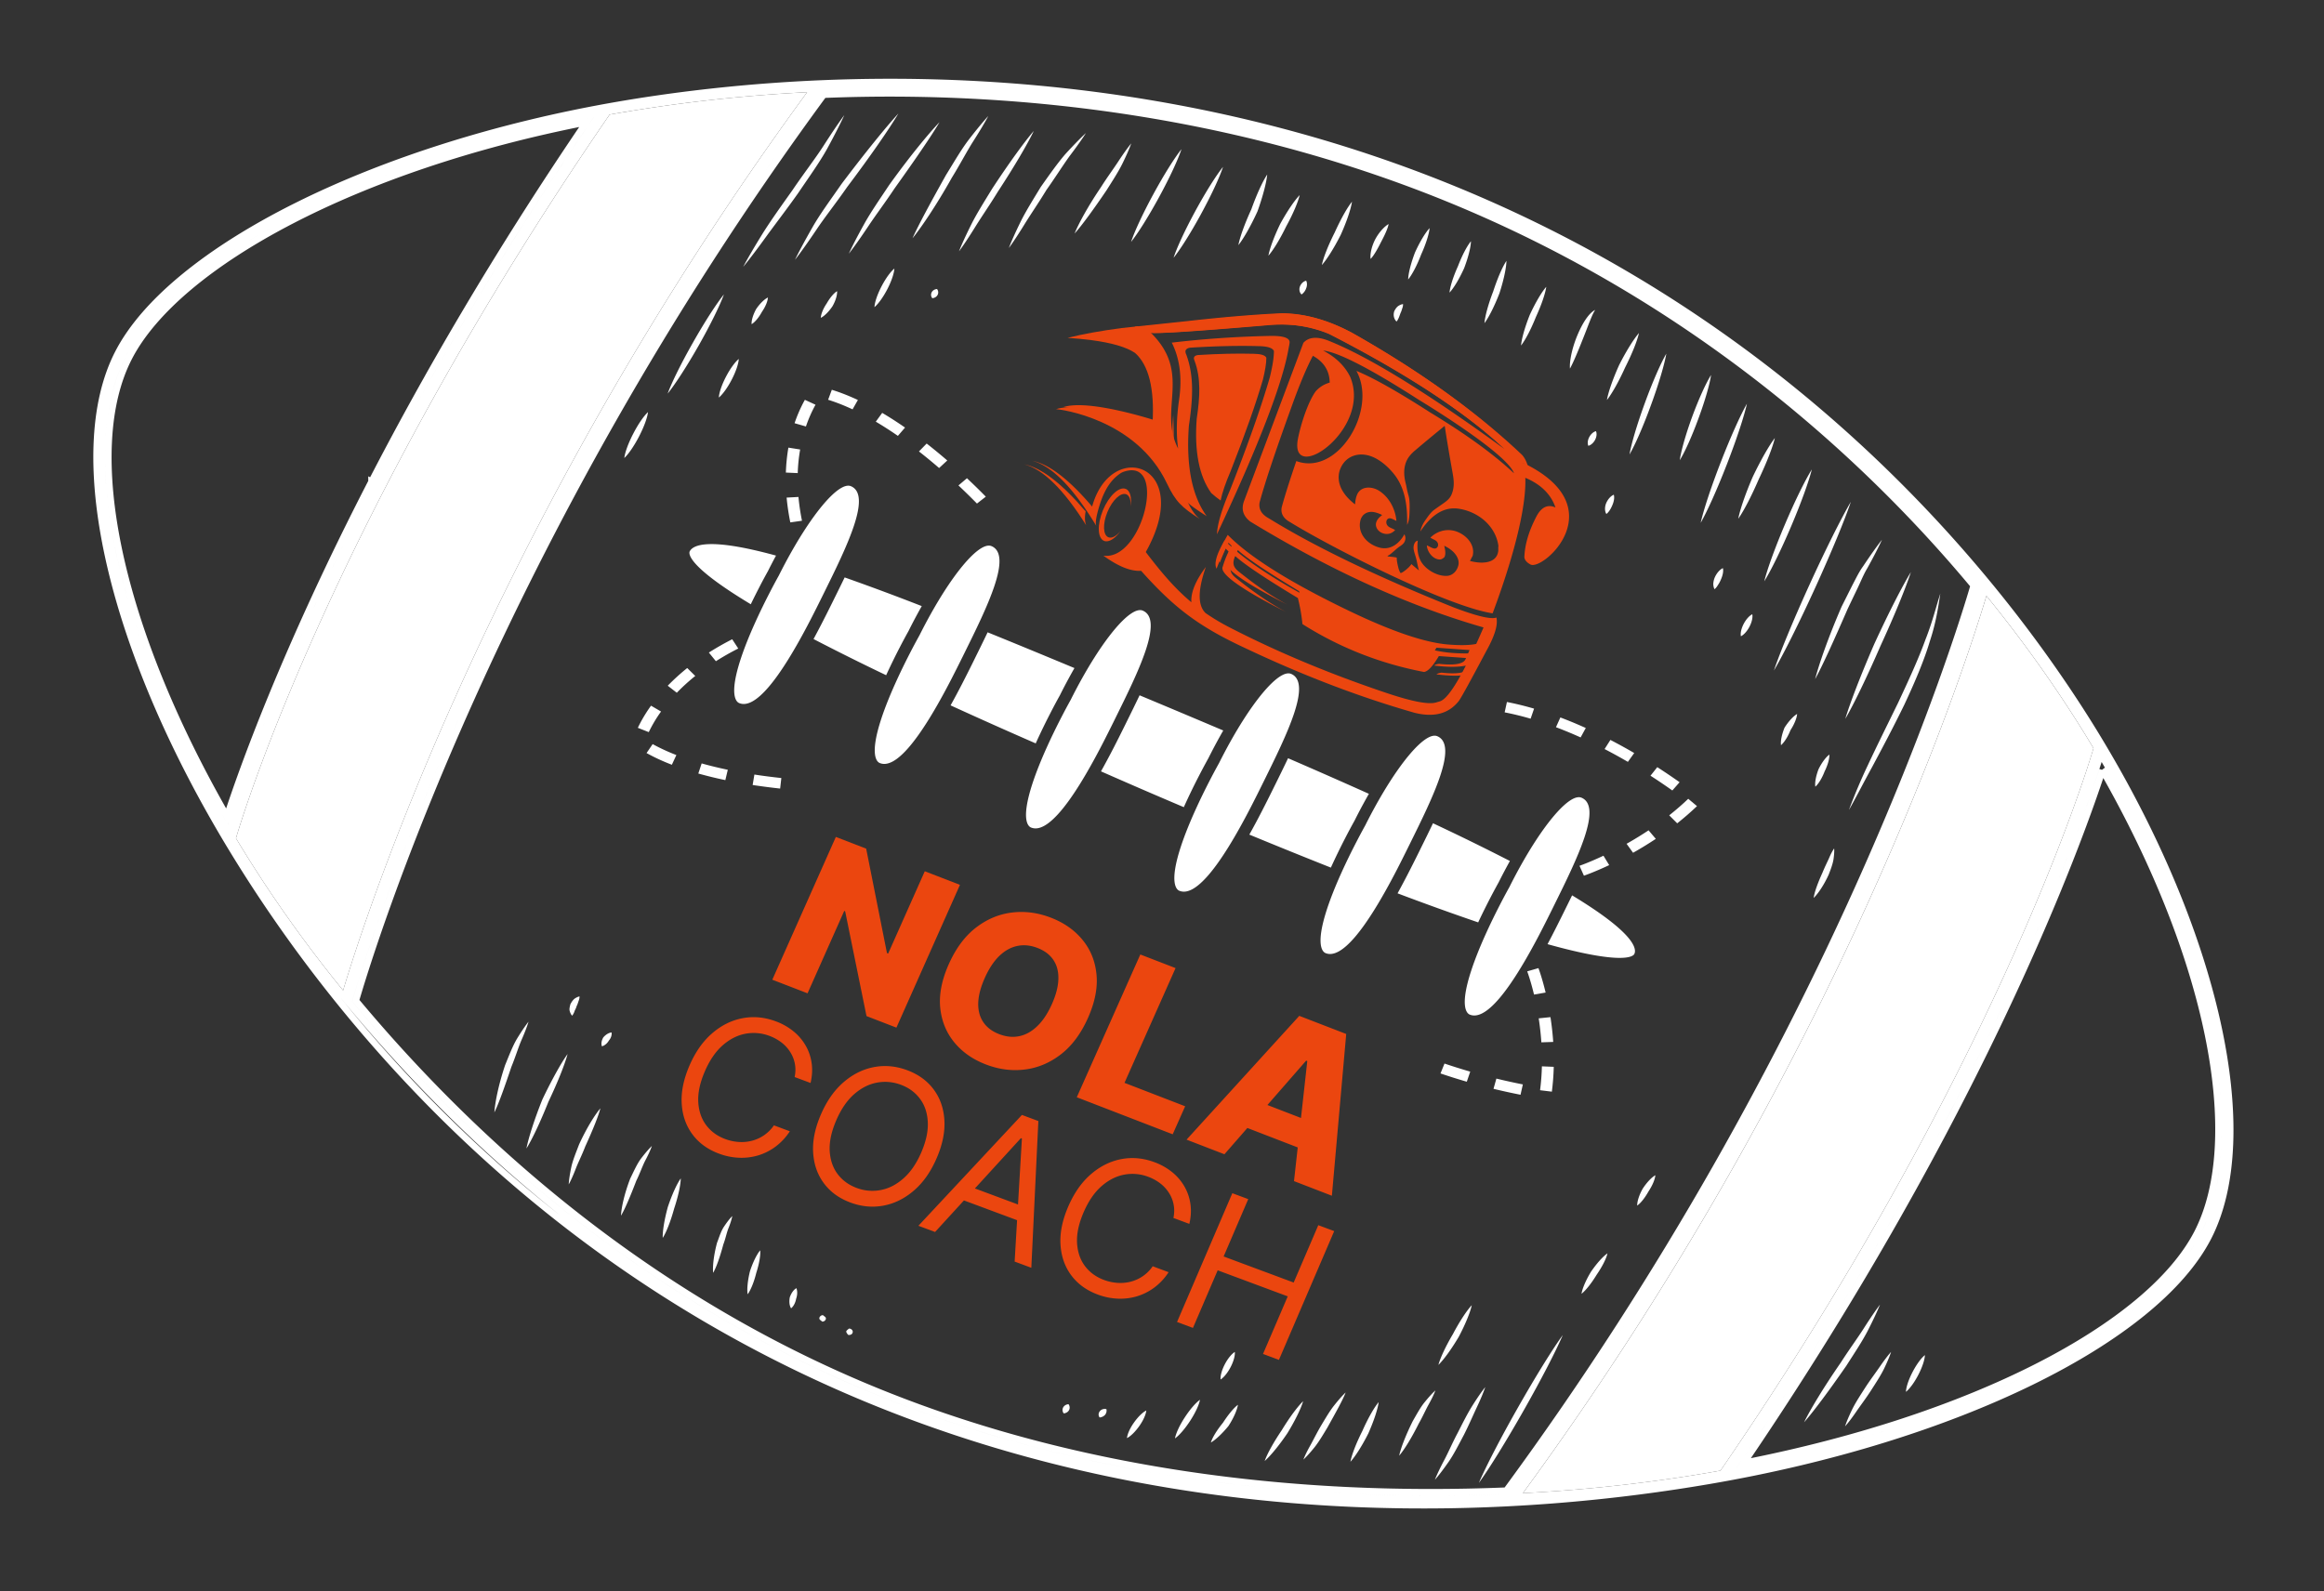 <svg width="346" height="237" fill="none" xmlns="http://www.w3.org/2000/svg"><rect width="100%" height="100%" fill="#333333" stroke="none"/><path d="M102.689 82.106c.495-.959 2.857-2.104 12.844.636a82.42 82.42 0 00-.735 1.395c-.269.52-.426.84-.423.843a79.543 79.543 0 00-1.392 2.6l-.001.001c-.371.72-.782 1.536-1.203 2.408-9.518-5.724-9.252-7.567-9.09-7.883zm7.348 22.595c-.392-.167-1.528-1.125.211-6.476 1.12-3.448 2.978-7.318 4.34-9.96a87.37 87.37 0 011.387-2.594c.001-.005.155-.316.428-.847 4.117-7.981 8.446-13.2 10.291-12.414 3.168 1.351-.672 9.117-4.058 15.97l-.286.579a198.852 198.852 0 01-1.632 3.242c-4.784 9.277-8.38 13.482-10.681 12.5zm11.083-9.53c.409-.755.811-1.516 1.206-2.284.568-1.1 1.118-2.2 1.644-3.263l.286-.58c.508-1.027 1.014-2.048 1.498-3.051a372.83 372.83 0 0111.477 4.27 88.492 88.492 0 00-1.509 2.801c-.268.52-.424.84-.422.843a82.956 82.956 0 00-1.392 2.599h-.002a101.502 101.502 0 00-1.975 4.049 369.223 369.223 0 01-10.811-5.384zm9.843 18.456c-.391-.167-1.528-1.126.209-6.477 1.122-3.448 2.979-7.317 4.341-9.959l.001-.002c.799-1.547 1.365-2.547 1.387-2.592.002-.005.157-.318.429-.847 4.117-7.981 8.445-13.201 10.29-12.415 3.169 1.352-.671 9.118-4.058 15.97l-.286.58a206.58 206.58 0 01-1.631 3.24c-4.787 9.279-8.381 13.484-10.682 12.502zm112.351 28.458c-.164.32-1.582 1.689-12.914-1.475.234-.441.466-.886.697-1.333.567-1.1 1.116-2.2 1.643-3.264l.285-.578c.348-.702.692-1.4 1.031-2.094 9.428 5.701 9.637 8.011 9.258 8.744zm-7.852-23.283c3.168 1.352-.672 9.118-4.059 15.971l-.285.578a205.933 205.933 0 01-1.632 3.242c-4.787 9.278-8.378 13.483-10.682 12.5-.39-.167-1.528-1.123.211-6.475 1.119-3.449 2.978-7.319 4.341-9.96v-.001c.798-1.548 1.364-2.547 1.388-2.593.002-.004.153-.317.427-.848 4.117-7.981 8.447-13.199 10.291-12.414zm-10.666 9.42c-.424.772-.838 1.545-1.232 2.307-.268.52-.425.838-.425.841-.035.065-.6 1.069-1.391 2.6l-.001.001c-.509.988-1.088 2.15-1.673 3.396a401.406 401.406 0 01-12.003-4.326c.527-.958 1.047-1.939 1.553-2.921.569-1.102 1.118-2.2 1.645-3.264l.283-.579a264.43 264.43 0 001.794-3.673 350.72 350.72 0 0111.45 5.618zm-10.807-18.579c3.167 1.351-.672 9.118-4.059 15.971l-.285.576a214.595 214.595 0 01-1.63 3.243c-4.787 9.278-8.381 13.483-10.684 12.501-.389-.167-1.527-1.126.211-6.477 1.12-3.447 2.979-7.317 4.341-9.959h.001c.799-1.548 1.362-2.55 1.385-2.595.002-.004.156-.317.429-.846 4.117-7.981 8.445-13.202 10.291-12.414zm-10.187 8.576a86.864 86.864 0 00-1.709 3.152c-.268.521-.424.839-.424.842a82.587 82.587 0 00-1.392 2.599l-.001.002a101.945 101.945 0 00-2.133 4.395 934.775 934.775 0 01-12.141-4.916c.633-1.129 1.252-2.29 1.854-3.457a228.052 228.052 0 001.644-3.265l.284-.577a244.304 244.304 0 001.984-4.075 934.494 934.494 0 0112.034 5.3zm-11.577-17.859c3.167 1.352-.674 9.117-4.058 15.971l-.287.577a189.813 189.813 0 01-1.631 3.242c-4.785 9.278-8.381 13.483-10.683 12.501-.39-.166-1.528-1.125.21-6.476 1.121-3.448 2.979-7.319 4.341-9.959v-.002c.799-1.548 1.365-2.547 1.388-2.593.002-.004.155-.317.429-.848 4.116-7.98 8.445-13.2 10.291-12.413zm-20.731 3.953a2539.15 2539.15 0 0110.625 4.475 84.671 84.671 0 00-1.792 3.301c-.268.519-.425.838-.426.84-.035.063-.6 1.069-1.39 2.6l-.001.002a95.98 95.98 0 00-2.262 4.677 938.553 938.553 0 01-12.332-5.332c.632-1.13 1.253-2.292 1.856-3.459.567-1.1 1.117-2.201 1.643-3.264l.286-.579a301.591 301.591 0 001.962-4.026l1.831.765zM170.14 90.94c3.168 1.351-.672 9.117-4.059 15.97l-.284.578a215.195 215.195 0 01-1.633 3.242c-4.786 9.278-8.38 13.482-10.682 12.501-.391-.167-1.527-1.124.21-6.476 1.122-3.447 2.978-7.319 4.34-9.96l.001-.002c.799-1.547 1.364-2.547 1.387-2.593.002-.003.154-.317.428-.847 4.117-7.981 8.446-13.2 10.292-12.414zm-10.175 8.552a87.352 87.352 0 00-1.723 3.175c-.268.52-.423.84-.423.842a84.827 84.827 0 00-1.392 2.6l-.001.002c-.67 1.3-1.46 2.896-2.227 4.599a774.672 774.672 0 01-12.676-5.662c.59-1.059 1.167-2.145 1.731-3.236a216.197 216.197 0 001.644-3.264l.284-.579a279.964 279.964 0 001.856-3.802c4.198 1.703 8.526 3.492 12.927 5.325zm151.721 11.936c-1.341 4.523-15.045 48.616-55.541 107.588-9.31 1.669-19.179 2.827-29.417 3.356 46.825-63.992 65.809-122.924 69.017-133.633 6.086 7.486 11.407 15.121 15.941 22.689zM35.133 124.835c1.165-3.962 14.782-48.313 55.626-107.77a236.48 236.48 0 0129.408-3.332C103.117 37.025 89.754 59.643 79.5 79.52c-17.994 34.881-26.417 61.284-28.415 67.978-6.09-7.478-11.413-15.102-15.952-22.662z" fill="#fff"/><path d="M34.714 125.086l-.11-.183.06-.205c1.176-4.001 14.813-48.401 55.692-107.91l.115-.168.201-.036a237.006 237.006 0 0129.468-3.338l1.025-.052-.606.827C103.527 37.29 90.176 59.887 79.932 79.743c-17.977 34.847-26.389 61.222-28.381 67.894l-.264.883-.582-.715c-6.103-7.496-11.44-15.139-15.991-22.719zM18.336 52.799h0c3.736-7.24 12.458-14.512 24.579-20.797 12.139-6.295 27.752-11.635 45.365-14.976l1.159-.22-.665.974C74.952 38.022 64.277 56.495 56.182 72.183c-13.634 26.43-19.964 44.951-21.8 50.751l-.332 1.051-.554-.952c-8.404-14.429-14.044-28.37-16.663-40.5-2.615-12.116-2.232-22.493 1.503-29.735zm36.979 18.937l.434.224-.434-.224c7.981-15.47 18.463-33.635 31.986-53.528-17.059 3.338-32.162 8.554-43.937 14.66-12.06 6.254-20.564 13.408-24.16 20.378-3.585 6.949-4.012 17.059-1.417 29.08 2.535 11.743 7.941 25.243 16.002 39.265 2.215-6.811 8.596-24.79 21.526-49.855zm239.453 15.037l.164.199-.071.248c-1.747 6.083-20.348 68.118-69.947 135.547l-.139.189-.234.01c-30.829 1.309-65.201-2.395-97.02-15.966-31.776-13.553-56.862-35.179-75.462-57.541l-.165-.198.071-.248c1.603-5.607 20.156-67.922 70.013-135.678l.139-.189.234-.01c30.793-1.284 64.716 3.173 96.474 16.718 31.825 13.573 57.327 34.505 75.943 56.92zm17.336 24.403l.11.183-.061.206c-1.351 4.561-15.075 48.704-55.606 107.725l-.115.168-.201.036c-9.33 1.672-19.22 2.834-29.478 3.364l-1.025.053.606-.828c46.78-63.932 65.745-122.807 68.943-133.486l.265-.883.581.715c6.102 7.506 11.436 15.158 15.981 22.747zm-53.482 107.877l-1.16.222.666-.976c36.938-54.113 51.315-95.549 54.301-104.969l.333-1.051.554.953c8.374 14.404 13.893 28.5 16.401 40.786 2.504 12.271 2.018 22.806-1.71 30.033-3.73 7.231-12.337 14.306-24.331 20.4-12.012 6.103-27.488 11.255-45.054 14.602zm53.299-109.778l.417-.254-.417.254c-12.482-20.407-41.134-57.933-92.745-79.945l.191-.45-.191.45C167.56 7.314 117.495 11.269 92.236 15.59c-18.258 3.124-34.952 8.527-48.074 15.081C31.02 37.236 21.536 44.92 17.594 52.56c-3.936 7.63-4.18 18.782-1.144 31.782 3.033 12.983 9.323 27.732 18.352 42.494 12.489 20.416 40.76 58.678 92.368 80.689 51.611 22.012 102.056 17.321 127.317 12.996 18.263-3.124 34.864-8.343 47.89-14.713 13.046-6.379 22.432-13.877 26.373-21.516 3.937-7.631 4.276-18.969 1.334-32.155-2.939-13.168-9.134-28.102-18.163-42.861zm-184.017 96.827c31.568 13.465 65.693 17.175 96.362 15.899 48.793-66.4 67.468-127.51 69.586-134.803-18.515-22.234-43.839-42.982-75.409-56.446-31.522-13.444-65.204-17.898-95.818-16.65-49.006 66.667-67.647 128.006-69.65 134.932 18.508 22.201 43.42 43.629 74.929 57.068zm185.118-91.428c-3.63 11.141-18.131 51.262-53.421 103.196 17.013-3.337 31.982-8.37 43.633-14.289 11.932-6.062 20.317-13.02 23.906-19.978 3.579-6.939 4.106-17.211 1.621-29.389-2.428-11.894-7.716-25.541-15.739-39.54z" stroke="#fff" stroke-width=".976"/><path d="M229.559 158.806l1.766.072a35.632 35.632 0 01-.283 3.698l-1.755-.215a34.49 34.49 0 00.272-3.555zm-.474-7.148l1.75-.18c.19 1.232.327 2.476.409 3.693l-1.764.059a43.47 43.47 0 00-.395-3.572zm-6.301 8.972c1.334.323 2.66.615 3.94.868l-.347 1.539a95.895 95.895 0 01-4.022-.884l.429-1.523zm4.588-15.97l1.672-.481c.022.058.534 1.403 1.071 3.638l-1.728.299c-.514-2.132-1.009-3.443-1.015-3.456zm-12.313 13.731c1.238.42 2.527.826 3.832 1.202l-.512 1.503a93.413 93.413 0 01-3.917-1.232l.597-1.473zm-102.744-43.04c1.293.198 2.642.372 4.011.519l-.176 1.566a96.206 96.206 0 01-4.095-.529l.26-1.556zm-7.851-1.659c1.222.346 2.529.663 3.891.948l-.364 1.538a61.308 61.308 0 01-4.026-.98l.499-1.506zm1.073-16.51a42.065 42.065 0 013.475-1.98l.9 1.38a38.904 38.904 0 00-3.329 1.89l-1.046-1.29zM96.26 112.15l.908-1.334c.76.421 1.598.827 2.49 1.209.344.146.69.287 1.041.423l-.672 1.444a33.523 33.523 0 01-1.101-.445 28.97 28.97 0 01-2.666-1.297zm3.154-10.028a31.782 31.782 0 012.901-2.636l1.195 1.183a29.138 29.138 0 00-2.746 2.499l-1.35-1.046zm-4.174 5.704a21.663 21.663 0 011.686-2.733l1.492.872a20.17 20.17 0 00-1.827 3.066l-1.628-.64c.081-.176.173-.366.277-.565zm153.275 13.597c1-.793 1.953-1.621 2.833-2.463l1.303 1.091a42.375 42.375 0 01-2.946 2.562l-1.19-1.19zm-6.347 4.239a52.021 52.021 0 003.273-2.007l1.077 1.271a53.592 53.592 0 01-3.385 2.075l-.965-1.339zm3.559-10.138l1.011-1.275a89.207 89.207 0 013.322 2.244l-1.081 1.229a85.13 85.13 0 00-3.252-2.198zm-10.572 13.414c.015-.004 1.439-.495 3.571-1.5l.853 1.401c-2.235 1.051-3.7 1.553-3.761 1.574l-.663-1.475zm3.738-17.384l.865-1.36a81.473 81.473 0 013.546 1.951l-.943 1.317a78.75 78.75 0 00-3.468-1.908zm-6.584-4.708c.846.319 1.681.655 2.498 1.005.434.186.862.373 1.287.565l-.77 1.405a62.103 62.103 0 00-3.669-1.522l.654-1.453zm-7.956-2.301c1.309.255 2.669.587 4.043.988l-.516 1.499a43.324 43.324 0 00-3.865-.944l.338-1.543zm-81.658-32.252l1.267-1.073a96.628 96.628 0 012.807 2.746l-1.319 1.026a95.453 95.453 0 00-2.755-2.699zm-5.88-5.062l1.147-1.177a85.252 85.252 0 013.069 2.523l-1.215 1.123c-1-.864-2.011-1.695-3.001-2.469zm-6.425-4.433l.953-1.31a55.917 55.917 0 013.401 2.188l-1.065 1.237a53.848 53.848 0 00-3.289-2.115zm-13.276 11.306l1.762-.095a32.81 32.81 0 00.525 3.541l-1.738.248a34.233 34.233 0 01-.549-3.694zm6.729-16.056c.906.281 1.85.63 2.798 1.035.361.154.722.315 1.082.484l-.792 1.394c-.34-.158-.68-.31-1.022-.456-.89-.38-1.771-.705-2.617-.97l.551-1.487zm-6.466 8.615l1.751.276a24.895 24.895 0 00-.361 3.518l-1.764-.079a26.96 26.96 0 01.374-3.715zm2.155-6.564c.102-.197.203-.382.301-.554l1.582.729a20.03 20.03 0 00-1.426 3.238l-1.692-.486a21.39 21.39 0 011.235-2.927zM102.95 28.407c2.68-4.33 5.356-7.892 6.802-9.84-1.888 1.6-4.949 5.038-7.652 9.403-2.694 4.366-4.665 8.326-5.632 10.497 1.482-1.92 3.808-5.732 6.482-10.06zm-4.742-.118c1.924-3.547 3.881-6.476 4.926-8.098-1.501 1.29-3.855 4.113-5.8 7.702-1.942 3.584-3.266 6.835-3.881 8.622 1.143-1.562 2.837-4.681 4.755-8.226zm-3.128-3.517c1.311-2.59 2.275-4.926 2.615-6.234-.88 1.105-2.191 3.272-3.49 5.84-1.428 2.52-2.51 4.795-2.92 6.099.927-1.056 2.362-3.175 3.795-5.705zm-6.635 2.62c1.219-2.396 2.088-4.565 2.382-5.78-.833 1.018-2.05 3.014-3.254 5.385-1.333 2.323-2.32 4.433-2.687 5.644.881-.964 2.223-2.917 3.559-5.249zm4.658 18.528c.403-.719.705-1.43.99-2.025.3-.588.509-1.11.61-1.511-.34.25-.763.664-1.223 1.196-.45.536-.847 1.225-1.263 1.962-.747 1.502-1.21 2.869-1.295 3.678.612-.584 1.444-1.821 2.181-3.3zm-5.552-5.695c.843-1.636 1.403-3.138 1.535-4.014-.663.65-1.578 2-2.42 3.636-.845 1.636-1.402 3.138-1.53 4.016.66-.651 1.572-2.002 2.415-3.638zm31.254-11.43c1.63-2.412 3.228-4.63 4.355-6.666 1.111-2.045 1.989-3.766 2.54-4.986-.817 1.107-1.907 2.72-3.157 4.67-1.26 1.942-2.94 4.106-4.558 6.504-1.685 2.375-3.274 4.588-4.507 6.568-1.224 1.986-2.2 3.66-2.828 4.852.882-1.063 2.065-2.622 3.43-4.513 1.37-1.888 3.045-4.056 4.725-6.429zm7.32-.941c3.438-4.559 6.273-8.66 7.625-10.945-1.842 1.998-4.988 5.884-8.44 10.457-1.625 2.349-3.226 4.503-4.351 6.488-1.132 1.981-2.028 3.651-2.599 4.836.831-1.064 1.938-2.622 3.21-4.51 1.264-1.892 2.939-3.992 4.555-6.326zm7.079.178c2.959-4.134 5.476-7.789 6.675-9.842-1.681 1.755-4.528 5.217-7.5 9.368-1.409 2.123-2.773 4.084-3.753 5.867-.987 1.778-1.761 3.281-2.248 4.351.745-.949 1.734-2.343 2.862-4.034 1.124-1.695 2.563-3.602 3.964-5.71zm8.502-1.561c1.201-1.937 2.18-3.831 3.157-5.377.986-1.54 1.77-2.858 2.271-3.812-.74.802-1.734 2.006-2.877 3.483-1.136 1.484-2.205 3.343-3.414 5.297-2.233 3.985-4.119 7.462-4.985 9.421 1.37-1.69 3.624-5.036 5.848-9.011zm6.835 2.109c2.475-3.777 4.464-7.174 5.367-9.074-1.408 1.634-3.73 4.842-6.212 8.628-1.178 1.93-2.31 3.721-3.114 5.34-.804 1.618-1.428 2.984-1.808 3.958.644-.86 1.483-2.125 2.434-3.66.95-1.534 2.163-3.274 3.333-5.192zm7.253-.291c1.27-1.794 2.367-3.531 3.395-4.971 1.069-1.41 1.926-2.618 2.482-3.502-.78.715-1.837 1.797-3.062 3.136-1.178 1.365-2.374 3.07-3.655 4.886-1.144 1.887-2.245 3.641-3.023 5.223-.772 1.58-1.37 2.918-1.73 3.871.624-.84 1.439-2.075 2.36-3.577.924-1.5 2.101-3.195 3.233-5.066zm8.941.06c.908-1.437 1.775-2.772 2.376-3.992.598-1.221 1.05-2.257 1.309-2.999-.522.63-1.189 1.56-1.931 2.694-.741 1.132-1.693 2.417-2.59 3.842-1.906 2.808-3.321 5.413-3.908 6.878 1.099-1.215 2.837-3.609 4.744-6.423zm7.856.961c1.602-2.952 2.823-5.601 3.307-7.094-1.013 1.267-2.589 3.765-4.192 6.715-1.6 2.952-2.823 5.602-3.308 7.093 1.012-1.267 2.589-3.765 4.193-6.714zm6.25 2.51c1.574-2.896 2.772-5.504 3.243-6.967-.999 1.24-2.546 3.68-4.116 6.567-1.574 2.898-2.775 5.505-3.242 6.968 1-1.24 2.545-3.68 4.115-6.567zm8.372-.335c.824-2.298 1.35-4.356 1.45-5.493-.661.995-1.555 2.915-2.363 5.18-1.01 2.195-1.714 4.183-1.927 5.33.741-.92 1.819-2.79 2.84-5.017zm4.289 2.21c1.031-1.885 1.757-3.614 1.995-4.64-.738.755-1.835 2.354-2.89 4.28-.942 1.946-1.584 3.716-1.763 4.74.703-.798 1.709-2.427 2.658-4.38zm8.105 1.285c.922-2.043 1.527-3.899 1.678-4.939-.7.86-1.658 2.562-2.57 4.579-1.006 1.99-1.708 3.802-1.914 4.847.736-.82 1.795-2.488 2.806-4.487zm6.001 1.073c.576-1.081 1.021-2.05 1.129-2.686-.584.33-1.409 1.173-2.011 2.31-.577 1.149-.761 2.264-.668 2.883.469-.481 1.003-1.412 1.55-2.507zm5.975 1.852c.725-1.6 1.178-3.067 1.257-3.934-.604.64-1.431 1.992-2.171 3.623-.632 1.658-1.001 3.162-1.018 4.02.57-.687 1.305-2.063 1.932-3.71zm6.396 2.045c.633-1.662 1.001-3.168 1.018-4.022-.571.69-1.303 2.064-1.931 3.708-.724 1.6-1.18 3.068-1.258 3.937.606-.642 1.433-1.993 2.171-3.623zm5.262 3.72c.657-2.012 1.022-3.824 1.041-4.82-.585.871-1.32 2.553-1.967 4.535-.755 1.96-1.228 3.73-1.308 4.74.626-.828 1.473-2.486 2.234-4.455zm5.43 3.529c.844-1.836 1.405-3.509 1.539-4.486-.662.749-1.591 2.303-2.449 4.165-.755 1.89-1.229 3.602-1.304 4.572.626-.794 1.464-2.372 2.214-4.251zm6.979 3.307c.762-1.879 1.307-3.528 1.842-4.355-1.001.499-2 2.154-2.761 4.051-.758 1.918-1.077 3.704-.991 4.686.484-.872 1.166-2.5 1.91-4.382zm6.306 4.211c1.065-2.107 1.82-4.02 2.054-5.119-.762.873-1.876 2.645-2.948 4.758-.974 2.164-1.64 4.117-1.818 5.213.725-.913 1.748-2.712 2.712-4.852zm3.848 5.597c1.173-3.205 2.008-6.058 2.28-7.643-.824 1.412-2.031 4.152-3.2 7.36-1.172 3.207-2.009 6.06-2.279 7.643.825-1.414 2.033-4.152 3.199-7.36zm7.06 2.019c1.003-2.715 1.691-5.141 1.88-6.488-.744 1.188-1.803 3.49-2.801 6.192-.993 2.72-1.672 5.15-1.856 6.494.741-1.19 1.788-3.493 2.777-6.198zm4.241 6.799c1.467-3.776 2.563-7.135 2.981-9.01-.958 1.67-2.428 4.927-3.906 8.731-1.466 3.776-2.563 7.133-2.981 9.008.955-1.669 2.43-4.925 3.906-8.729zm4.745 2.229c1.211-2.54 2.087-4.826 2.392-6.13-.832 1.077-2.075 3.236-3.297 5.794-1.119 2.59-1.902 4.918-2.149 6.222.793-1.112 1.939-3.304 3.054-5.886zm4.807 7.045c1.512-3.558 2.651-6.73 3.088-8.494-.976 1.563-2.478 4.6-3.992 8.159-1.511 3.559-2.652 6.73-3.087 8.495.975-1.561 2.477-4.6 3.991-8.16zm3.623 9.06c2.449-5.377 4.406-10.134 5.278-12.739-1.414 2.413-3.729 7.025-6.176 12.387-2.449 5.377-4.405 10.135-5.277 12.74 1.416-2.413 3.73-7.026 6.175-12.388zm4.799 3.219c.527-1.107 1.04-2.174 1.527-3.194.483-1.017.878-2.011 1.394-2.857.958-1.728 1.712-3.2 2.192-4.26-.725.92-1.701 2.29-2.82 3.968-.598.822-1.058 1.796-1.589 2.805-.513 1.022-1.048 2.093-1.605 3.2-1.965 4.527-3.366 8.566-3.941 10.789 1.121-2.039 2.89-5.957 4.842-10.451zm4.866 5.56c2.131-4.638 3.811-8.754 4.545-11.04-1.263 2.058-3.312 6.054-5.453 10.716-2.034 4.683-3.626 8.836-4.308 11.131 1.219-2.087 3.178-6.114 5.216-10.807zm3.54 8.769c1.598-3.41 2.983-6.658 3.839-9.543.955-2.86 1.279-5.355 1.551-7.063-.558 1.665-1.116 4.082-2.221 6.868-1.012 2.807-2.474 5.991-4.06 9.381-1.647 3.37-3.213 6.522-4.49 9.26a83.829 83.829 0 00-2.833 6.707c.887-1.54 2.025-3.784 3.477-6.44 1.427-2.668 3.088-5.786 4.737-9.17zm11.756 1.697c.7-1.923 1.443-3.697 1.799-5.3.355-1.602.6-2.942.707-3.883-.394.89-.872 2.166-1.382 3.702-.516 1.535-1.345 3.261-2.035 5.161-1.629 3.725-2.939 7.039-3.469 8.876 1.068-1.635 2.737-4.8 4.38-8.556zm3.184 5.253c1.447-3.147 2.527-5.965 2.941-7.557-.941 1.364-2.393 4.061-3.851 7.235-1.349 3.198-2.334 6.054-2.694 7.649.899-1.397 2.253-4.127 3.604-7.327zm-23.542 91.433c1.201-1.883 2.369-3.628 3.187-5.213.812-1.592 1.442-2.936 1.826-3.894-.646.845-1.492 2.083-2.447 3.587-.961 1.498-2.207 3.189-3.401 5.06-2.541 3.671-4.549 7.009-5.454 8.876 1.412-1.601 3.739-4.735 6.289-8.416zm3.657 3.706c.758-1.18 1.477-2.274 1.967-3.283.488-1.012.847-1.87 1.04-2.489-.456.505-1.03 1.258-1.66 2.178-.63.92-1.429 1.968-2.184 3.135-.757 1.179-1.475 2.273-1.964 3.283-.488 1.011-.847 1.87-1.042 2.488.457-.506 1.032-1.256 1.66-2.178.63-.92 1.432-1.967 2.183-3.134zm7.071-2.372c.603-1.168.952-2.264.971-2.921-.547.432-1.249 1.378-1.852 2.546-.604 1.168-.952 2.263-.968 2.921.543-.434 1.246-1.377 1.849-2.546zm-13.368-74.444c.317-.805.599-1.569.722-2.254.105-.691.142-1.273.105-1.68-.248.356-.519.87-.78 1.492-.279.619-.642 1.327-.953 2.108-.703 1.538-1.213 2.942-1.314 3.771.628-.603 1.499-1.861 2.22-3.437zm-.595-15.394c.49-.994.742-1.935.711-2.516-.494.356-1.114 1.163-1.614 2.175-.404 1.062-.571 2.047-.474 2.603.466-.414.989-1.245 1.377-2.262zm-5.078-6.152c.594-.92.941-1.816.989-2.413-.527.292-1.246 1.056-1.874 2.036-.428 1.065-.614 2.056-.524 2.612.474-.416 1.01-1.23 1.409-2.235zm-6.093-15.437c.362-.702.497-1.389.405-1.829-.434.216-.927.751-1.289 1.452-.36.7-.498 1.388-.403 1.828.431-.215.926-.75 1.287-1.45zm-4.265-7.002c.288-.64.403-1.279.295-1.694-.419.191-.894.68-1.201 1.365a2.893 2.893 0 00-.232 1.006c.014.321.082.587.19.768.18-.148.351-.354.49-.597.168-.24.327-.527.458-.848zM237.485 65.49c.241-.467.273-.95.122-1.282-.378.105-.765.438-1.006.905-.242.467-.275.95-.123 1.281.376-.105.766-.437 1.007-.903zm2.563 9.743c.255-.582.335-1.165.214-1.555-.406.16-.848.608-1.125 1.235-.269.637-.21 1.3.025 1.63.348-.272.644-.726.886-1.31zm-31.539-28.609c.125-.23.181-.473.259-.696.086-.216.125-.439.119-.64-.204.02-.448.114-.7.275-.24.164-.441.45-.597.763-.248.691.037 1.316.335 1.554.274-.33.414-.777.584-1.256zm-14.048-3.682c.163-.399.164-.828.001-1.138-.364.08-.733.38-.919.844-.186.475-.038.997.242 1.201a1.88 1.88 0 00.676-.907zm-90.434 8.504c1.792-3.169 3.179-6.01 3.75-7.598-1.1 1.364-2.832 4.03-4.612 7.178-1.797 3.164-3.188 6.006-3.762 7.592 1.101-1.363 2.834-4.027 4.624-7.172zm-8.872 13.529c.753-1.46 1.233-2.81 1.32-3.604-.617.568-1.452 1.767-2.204 3.227-.755 1.461-1.235 2.81-1.32 3.606.616-.57 1.45-1.767 2.204-3.229zm18.279-18.531c.552-.796.864-1.592.894-2.135-.499.227-1.174.869-1.753 1.72-.478.88-.716 1.729-.672 2.248.485-.296 1.065-.97 1.531-1.833zm10.508-.837c.501-.873.722-1.725.683-2.244-.489.293-1.057.976-1.543 1.823-.547.802-.852 1.6-.881 2.145.493-.227 1.166-.871 1.741-1.724zm8.171-2.551c.633-1.226 1.005-2.374 1.039-3.058-.561.46-1.291 1.454-1.924 2.68-.634 1.228-1.007 2.374-1.036 3.06.556-.462 1.288-1.455 1.921-2.682zm7.481.857a.802.802 0 00-.089-.87c-.335.022-.646.2-.795.492a.8.8 0 00.091.873c.333-.024.643-.202.793-.495zm-30.646 12.605c.634-1.226 1.008-2.373 1.039-3.058-.561.46-1.289 1.455-1.923 2.681-.634 1.228-1.008 2.374-1.039 3.059.558-.46 1.29-1.454 1.923-2.682zM76.13 158.894c.586-1.417 1-2.795 1.478-3.931.497-1.125.87-2.097 1.079-2.806-.465.582-1.062 1.461-1.725 2.55-.647 1.097-1.163 2.465-1.757 3.911-.99 2.946-1.51 5.593-1.6 7.045.656-1.326 1.55-3.865 2.526-6.769zm5.521 5.186c1.407-2.958 2.455-5.608 2.852-7.108-.924 1.272-2.34 3.801-3.757 6.777-1.22 3.052-2.08 5.78-2.367 7.286.842-1.342 2.063-3.928 3.272-6.955zm5.47 6.685c1.087-2.375 1.96-4.499 2.264-5.706-.832.982-2.063 2.961-3.17 5.375-.468 1.239-.952 2.384-1.169 3.424-.215 1.042-.345 1.915-.374 2.529.313-.558.676-1.365 1.05-2.339.375-.974.942-2.071 1.4-3.283zm7.619 5.064c.535-1.076.89-2.147 1.333-3.006.454-.855.79-1.6.98-2.159-.43.41-.986 1.053-1.605 1.861-.61.815-1.072 1.879-1.618 2.991-.887 2.295-1.324 4.37-1.374 5.524.611-1.01 1.422-2.97 2.284-5.211zm5.621 4.184c.619-1.865.975-3.548.993-4.516-.567.787-1.304 2.386-1.934 4.28-.522 1.913-.788 3.624-.751 4.578.528-.826 1.17-2.44 1.692-4.342zm7.328 5.321c.336-.873.491-1.753.778-2.45.279-.699.47-1.315.558-1.783-.34.334-.756.862-1.206 1.533-.462.669-.722 1.549-1.07 2.464-.5 1.874-.667 3.531-.577 4.46.479-.813 1.033-2.407 1.517-4.224zm4.905 4.237c.445-1.38.654-2.636.584-3.361-.485.568-1.072 1.727-1.524 3.117-.352 1.433-.466 2.724-.339 3.423.446-.616.938-1.789 1.279-3.179zm5.936 3.848c.205-.589.201-1.165.041-1.574-.363.177-.763.699-.988 1.369-.124.674-.035 1.292.197 1.627.346-.272.637-.794.75-1.422zm4.428 2.918c-.006-.195-.187-.253-.426-.469-.302-.03-.572.262-.545.483.01.197.191.254.428.468.301.03.573-.262.543-.482zm3.992 2.078c.056-.328-.253-.557-.54-.559-.249.19-.396.321-.418.418-.017.106.09.327.307.535.302.027.593-.083.651-.394zm99.91 11.613c2.664-4.696 4.813-8.875 5.807-11.204-1.5 2.068-4.009 6.098-6.682 10.812-2.666 4.696-4.816 8.877-5.808 11.205 1.5-2.068 4.008-6.098 6.683-10.813zm-8.924 3.684c.755-1.491 1.373-2.932 1.941-4.143.571-1.21.999-2.243 1.251-2.995-.507.626-1.159 1.563-1.888 2.72-.73 1.156-1.436 2.557-2.194 4.054-.787 1.471-1.398 2.911-2.025 4.095-.627 1.18-1.106 2.196-1.394 2.939.535-.602 1.234-1.516 2.022-2.645.788-1.128 1.492-2.536 2.287-4.025zm-6.715-1.701c.588-1.02 1.022-2.033 1.483-2.856.458-.826.802-1.543.997-2.081-.436.389-.991.998-1.61 1.763-.624.766-1.153 1.755-1.755 2.796-1.059 2.132-1.794 4.045-2.022 5.15.756-.879 1.86-2.665 2.907-4.772zm-7.503 1.463c.856-1.929 1.417-3.678 1.539-4.664-.672.805-1.589 2.401-2.43 4.307-.945 1.872-1.595 3.582-1.773 4.573.707-.765 1.715-2.333 2.664-4.216zm-6.082-.894c1.217-2.192 2.279-4.074 2.704-5.201-.451.418-1.027 1.066-1.673 1.878-.653.81-1.248 1.83-1.9 2.914-.645 1.076-1.16 2.13-1.641 3.007-.491.868-.861 1.625-1.073 2.19.452-.414 1.036-1.059 1.689-1.871.638-.816 1.243-1.833 1.894-2.917zm-5.943.824c1.173-1.925 2.021-3.692 2.316-4.724-.8.768-1.996 2.366-3.171 4.299-1.254 1.857-2.194 3.567-2.551 4.6.832-.724 2.129-2.276 3.406-4.175zm-8.802-1.032c.823-1.256 1.312-2.472 1.414-3.161-.634.469-1.443 1.468-2.233 2.677-.929 1.135-1.584 2.233-1.797 2.939.667-.371 1.66-1.286 2.616-2.455zm-5.671-.819c.787-1.214 1.304-2.369 1.432-3.088-.614.429-1.484 1.418-2.287 2.662-.788 1.213-1.303 2.369-1.434 3.088.616-.428 1.486-1.421 2.289-2.662zm-7.574.785c.602-.862.963-1.709 1.016-2.276-.521.249-1.233.934-1.859 1.83-.603.86-.963 1.708-1.017 2.278.521-.252 1.233-.935 1.86-1.832zm-5.107-1.652c.173-.237.249-.5.19-.821-.295-.099-.749-.013-.985.306-.251.31-.221.682-.03.927.339-.03.639-.191.825-.412zm-5.374-.693a.813.813 0 00-.088-.873c-.337.025-.646.202-.797.495a.804.804 0 00.09.874c.333-.026.643-.203.795-.496zm78.548-20.152c.865-1.261 1.452-2.454 1.609-3.186-.652.448-1.578 1.464-2.449 2.733-.804 1.32-1.311 2.569-1.412 3.289.631-.5 1.467-1.549 2.252-2.836zm7.716-12.403c.61-.921.971-1.822 1.023-2.413-.528.289-1.251 1.034-1.884 2-.558.988-.834 1.943-.822 2.515.517-.348 1.14-1.133 1.683-2.102zm-4.574 32.783c2.808-4.151 5.089-7.867 6.153-9.946-1.559 1.8-4.177 5.332-6.987 9.486-2.894 4.092-5.256 7.76-6.37 9.827 1.598-1.769 4.296-5.257 7.204-9.367zm7.67-1.243c2.387-3.536 4.306-6.719 5.179-8.518-1.361 1.511-3.616 4.507-6.01 8.053-2.393 3.544-4.313 6.73-5.178 8.519 1.367-1.522 3.62-4.517 6.009-8.054zm6.073-.434c1.704-2.682 3.022-5.109 3.574-6.51-1.046 1.117-2.714 3.383-4.43 6.085-1.704 2.679-3.023 5.108-3.574 6.507 1.045-1.117 2.714-3.381 4.43-6.082zm-71.373-4.964c.451-.876.668-1.718.616-2.239-.477.298-1.049.985-1.502 1.861-.452.878-.668 1.718-.614 2.24.473-.297 1.046-.985 1.5-1.862zm33.964-4.507c1.014-1.925 1.72-3.682 1.929-4.693-.736.785-1.795 2.381-2.807 4.3-1.1 1.863-1.89 3.575-2.157 4.586.77-.741 1.917-2.303 3.035-4.193zM85.834 149.87c.143-.262.221-.543.303-.788a1.85 1.85 0 00.148-.687c-.213.031-.468.146-.736.331-.25.194-.455.498-.628.833-.087.368-.196.713-.097 1.021.086.306.214.543.36.681a2.06 2.06 0 00.34-.623c.066-.235.255-.483.31-.768zm4.818 5.092c.328-.376.45-.819.406-1.196-.375.009-.866.289-1.244.739-.277.482-.335.986-.193 1.316.386-.105.779-.416 1.03-.859z" fill="#fff"/><path d="M142.919 131.777l-9.46 21.263-4.453-1.719-3.179-15.609-.138-.053-5.46 12.272-5.247-2.026 9.46-21.264 4.515 1.744 3.094 15.551.18.07 5.451-12.252 5.237 2.023zm19.06 19.818c-1.041 2.34-2.382 4.146-4.025 5.417-1.642 1.272-3.436 2.027-5.38 2.266-1.938.241-3.878-.013-5.822-.764-1.95-.753-3.517-1.857-4.7-3.311-1.183-1.455-1.874-3.169-2.072-5.144-.188-1.978.237-4.134 1.275-6.467 1.041-2.339 2.379-4.146 4.014-5.421 1.642-1.272 3.432-2.028 5.37-2.269 1.937-.242 3.881.014 5.832.767 1.943.751 3.508 1.85 4.694 3.298 1.194 1.45 1.888 3.166 2.083 5.147.195 1.981-.228 4.142-1.269 6.481zm-5.364-2.071c.616-1.384.935-2.632.957-3.743.029-1.108-.221-2.052-.752-2.833-.523-.778-1.308-1.369-2.354-1.773-1.039-.401-2.042-.5-3.01-.298-.967.202-1.865.703-2.693 1.503-.821.802-1.539 1.895-2.155 3.28-.616 1.384-.938 2.63-.968 3.738-.022 1.111.232 2.057.763 2.837.53.781 1.315 1.372 2.354 1.773 1.046.404 2.049.504 3.01.299.968-.202 1.862-.705 2.683-1.507.827-.8 1.549-1.892 2.165-3.276zm3.698 13.886l9.46-21.263 5.247 2.026-7.603 17.09 9.032 3.488-1.857 4.173-14.279-5.514zm21.983 8.489l-5.64-2.177 16.785-18.435 6.986 2.698-2.135 24.092-5.639-2.178 1.977-17.875-.169-.066-12.165 13.941zm2.97-8.659l11.788 4.553-1.737 3.903-11.788-4.552 1.737-3.904zm-64.588-1.957l-2.369-.881c.146-.72.153-1.398.02-2.035a4.863 4.863 0 00-.714-1.742 5.406 5.406 0 00-1.296-1.395 6.854 6.854 0 00-1.76-.959 6.619 6.619 0 00-3.596-.317c-1.207.231-2.339.813-3.396 1.745-1.051.934-1.932 2.231-2.645 3.892-.713 1.661-1.034 3.167-.964 4.518.076 1.353.466 2.501 1.169 3.443.71.945 1.657 1.638 2.841 2.079a7.15 7.15 0 001.985.434 6.188 6.188 0 001.967-.17 5.746 5.746 0 001.811-.814 5.62 5.62 0 001.491-1.487l2.369.882a8.835 8.835 0 01-2.103 2.269 8.398 8.398 0 01-2.606 1.322 8.699 8.699 0 01-2.886.349 9.575 9.575 0 01-2.96-.613c-1.668-.62-2.98-1.572-3.936-2.855-.956-1.282-1.491-2.799-1.604-4.55-.112-1.75.265-3.637 1.133-5.66.869-2.023 1.991-3.633 3.369-4.829 1.377-1.196 2.887-1.952 4.528-2.268 1.642-.316 3.298-.163 4.966.458a9.173 9.173 0 012.598 1.455 7.626 7.626 0 011.829 2.114c.47.798.775 1.672.914 2.621.141.943.09 1.941-.155 2.994zm18.789 11.163c-.868 2.023-1.991 3.632-3.368 4.828-1.377 1.197-2.887 1.953-4.529 2.269-1.642.315-3.297.163-4.965-.458-1.669-.621-2.981-1.572-3.937-2.855s-1.49-2.799-1.603-4.55c-.113-1.751.265-3.637 1.133-5.66s1.991-3.633 3.368-4.829c1.377-1.196 2.887-1.952 4.529-2.268 1.642-.316 3.297-.164 4.965.457 1.669.621 2.981 1.573 3.937 2.855.956 1.283 1.49 2.8 1.603 4.55.113 1.751-.265 3.638-1.133 5.661zm-2.292-.853c.712-1.661 1.03-3.168.954-4.522-.07-1.351-.46-2.499-1.17-3.443-.703-.943-1.647-1.634-2.831-2.075a6.603 6.603 0 00-3.597-.317c-1.207.231-2.339.813-3.396 1.744-1.05.934-1.932 2.232-2.645 3.893-.712 1.66-1.034 3.166-.964 4.517.077 1.354.467 2.502 1.17 3.444.71.945 1.657 1.638 2.841 2.078a6.553 6.553 0 003.587.314c1.213-.229 2.345-.811 3.396-1.745 1.057-.931 1.942-2.228 2.655-3.888zm2.043 11.881l-2.484-.924 15.414-16.507 2.445.91-1.048 21.853-2.484-.924 1.083-18.321-.152-.057-12.774 13.97zm4.132-7.151l10.009 3.725-.884 2.061-10.01-3.725.885-2.061zm33.722 5.945l-2.369-.881c.146-.72.153-1.398.02-2.034a4.86 4.86 0 00-.714-1.743 5.406 5.406 0 00-1.296-1.395 6.854 6.854 0 00-1.76-.959 6.619 6.619 0 00-3.596-.317c-1.207.231-2.339.813-3.396 1.745-1.051.934-1.932 2.231-2.645 3.892-.713 1.661-1.034 3.167-.964 4.518.076 1.353.466 2.501 1.169 3.444.71.944 1.657 1.637 2.841 2.078a7.15 7.15 0 001.985.434 6.217 6.217 0 001.967-.169 5.79 5.79 0 001.811-.814 5.65 5.65 0 001.491-1.487l2.369.881a8.835 8.835 0 01-2.103 2.269 8.398 8.398 0 01-2.606 1.322 8.699 8.699 0 01-2.886.349 9.575 9.575 0 01-2.96-.613c-1.668-.62-2.98-1.572-3.936-2.855-.956-1.282-1.491-2.799-1.604-4.55-.112-1.75.265-3.637 1.133-5.66.869-2.023 1.991-3.633 3.369-4.829 1.377-1.196 2.887-1.952 4.528-2.268 1.642-.316 3.298-.163 4.966.458a9.173 9.173 0 012.598 1.455 7.626 7.626 0 011.829 2.114c.47.798.775 1.672.914 2.621.141.944.09 1.942-.155 2.994zm-1.831 14.611l8.23-19.18 2.369.881-3.665 8.542 10.43 3.881 3.665-8.541 2.369.881-8.231 19.18-2.368-.881 3.681-8.579-10.43-3.881-3.682 8.579-2.368-.882zM158.286 60.64l.028-.008c-.03 0-.041.003-.028.009z" fill="#EB460F"/><path d="M228.633 77.133c-1.06 2.081-1.621 4.031-1.684 5.85.049.422.347.78.895 1.074 1.805 1.07 12.612-8.537-1.051-15.11-.188-.675-.465-1.246-.852-1.677-6.558-6.225-14.77-12.124-24.635-17.698-3.517-1.887-6.921-2.844-10.209-2.869-4.066.189-8.629.569-13.687 1.14l-1.812.192h-.001l-7.792.826c-3.102.413-5.703.887-7.805 1.422a51.49 51.49 0 013.447.326c2.956.388 5.068 1.006 6.336 1.852 1.999 1.774 2.847 5.193 2.544 10.258 0 0-10.144-3.367-14.014-2.087.639-.005 11.678 1.45 16.091 10.75 1.356 2.856 2.251 3.558 5.246 5.487-2.201-3.048-3.083-7.538-2.648-13.47.59-3.941.805-7.37-.387-10.59-.276-.576-.084-.919.575-1.03 3.74-.236 7.115-.313 10.125-.233 1.361.017 2.144.26 2.348.728-.003.967-.21 2.284-.62 3.95-1.292 4.432-3.253 9.995-5.887 16.69-1.272 2.963-1.929 5.18-1.972 6.65 6.23-13.272 9.786-22.511 10.671-27.72.043-.259.193-.811.126-1.037-.165-.55-1.116-.81-2.854-.78-4.973.098-9.863.432-14.671 1 1.182 2.35 1.55 5.141 1.106 8.374-.411 2.793-.465 5.26-.162 7.4-3.025-5.834 2.152-11.178-4.092-17.273.77.232 7.026-.212 17.567-1.1 3.224-.305 6.241.126 9.055 1.292 11.435 5.868 20.114 11.58 26.034 17.136-11.471-8.368-20.224-13.753-26.258-16.153-1.665-.623-2.883-.505-3.655.354l-8.83 23.544c-.454 1.215-.153 2.235.903 3.06 12.033 7.325 23.616 12.586 34.747 15.781a121.53 121.53 0 01-1.086 2.451c-.903.2-2.228.236-3.976.108-3.514-.242-8.52-1.928-15.019-5.058-8.754-4.216-14.754-7.978-18.003-11.287-1.177 2.013-1.567 3.387-1.172 4.12a33.56 33.56 0 011.28-2.941c.179.161.335.317.467.468-.318.622-.607 1.364-.867 2.225-.642 1.591 7.666 5.768 9.161 6.507-2.206-1.166-4.64-2.821-7.3-4.966-1.053-.885-.831-1.575-.06-3.15 1.282 1.187 4.32 3.226 9.115 6.118.328 1.313.549 2.573.661 3.779 5.384 3.409 11.261 5.726 17.632 6.95.567-.066 1.287-.835 2.159-2.306l4.925.35-.599 1.36c-.314.712-1.621.944-3.921.695-.322.033-.574.116-.756.249 1.99.252 3.566.256 4.725.01-1.627 3.195-2.895 4.963-3.8 5.302-.145.054-.424.123-.603.179-1.098.348-3.525-.106-7.281-1.361-8.483-2.841-16.302-6.105-23.458-9.79a32.155 32.155 0 01-3.612-2.155c-1.178-1.14-1.162-3.43.049-6.87-1.542 2.058-2.26 3.813-2.157 5.264-2.561-2.143-4.589-4.59-6.79-7.479 7.316-13.052-5.163-17.036-7.988-6.772-3.422-4.033-6.389-6.307-8.898-6.82 2.911.763 6.093 4.01 9.543 9.74-.223-.389-.05-1.488.52-3.298.721-2.221 1.656-3.564 2.845-4.426.337-.244.529-.345.966-.466 6.221-1.723 2.441 13.407-3.302 12.578 2.213 1.607 4.086 2.36 5.62 2.258 4.801 5.376 8.405 8.21 15.406 11.467 8.631 4.096 17.059 7.319 25.283 9.67 2.933.74 5.147.143 6.642-1.793.427-.629 1.779-3.094 4.059-7.395 1.258-2.252 1.761-3.915 1.507-4.988-.805.3-2.934-.207-6.387-1.52-11.437-4.592-20.592-9.004-27.464-13.236-1.121-.601-1.587-1.404-1.401-2.408.785-2.91 2.359-7.627 4.723-14.152 1.164-3.259 2.231-5.814 3.202-7.666 1.645.912 2.48 2.243 2.507 3.993a4.294 4.294 0 00-2.077 1.288c-1.179 1.595-2.259 5.041-2.649 7.061-1.375 7.111 11.101-1.37 7.765-9.225-.796-1.61-2.134-2.909-4.013-3.898 2.254.24 7.012 2.693 14.277 7.358 2.849 1.729 13.207 8.229 14.138 10.928a1.841 1.841 0 00-.102-.097c-2.957-2.77-7.101-5.771-12.431-9.004-4.843-3.11-8.486-5.16-10.933-6.155 3.206 5.788-2.74 15.731-8.946 13.428-1.003 2.93-1.728 5.227-2.176 6.888-.174.934.261 1.68 1.302 2.238 6.107 3.76 23.285 12.513 30.101 13.55 1.204-3.22 5.08-13.87 4.87-20.183 2.306.968 3.803 2.44 4.49 4.42-1.208-.54-2.192-.02-2.951 1.556zm-5.545 4.193c-.052.24.005.515-.033.782-.269 1.889-2.592 1.887-4.213 1.423.153-.205.249-.508.401-.713.383-1.478-.626-2.88-2.114-3.55-1.493-.673-3.145-.239-4.172.805.424.281.79.326 1.024.668.291.424.049.976-.413.948-.32-.019-.703-.291-1.131-.47 0 .727.692 1.978 1.813 2.098.343.038.575-.147.806-.358.248-.526.067-1.214-.034-1.682.747.367 1.309.79 1.681 1.297.353.481.567 1.064.408 1.661-.24.904-.909 1.465-1.633 1.52-1.348.1-2.871-.745-3.656-1.756-.776-.998-.873-2.302-.744-3.479-.468.065-.706.75-.602 1.33.084.468.305 1.029.422 1.565.127.578.227 1.123.367 1.541-.394-.311-.76-.632-1.136-.95-.311.534-1.401 1.365-1.615 1.332-.225-.337-.313-.724-.402-1.106-.088-.384-.164-.786-.165-1.194-.417-.105-.916-.116-1.367-.185.019-.113.155-.136.245-.199.476-.333.933-.805 1.408-1.163.381-.287.955-.532 1.007-1.288.015-.221-.056-.427-.145-.646-.705 1.295-2.022 2.484-3.804 1.966-2.01-.584-3.286-2.379-2.695-4.21.056-.174.174-.356.266-.478.09-.12.143-.178.298-.289.64-.459 1.453-.417 2.584.133-.001.095-.106.135-.173.19-.359.296-.87.864-.686 1.538.247.904 1.327 1.283 2.053 1.044.311-.102.543-.282.771-.504-.397-.282-.805-.321-1.103-.64-.356-.382-.235-1.04.21-1.118.277-.05.651.176 1.085.391-.142-1.662-.982-3.45-2.541-4.468-1.146-.748-2.795-.722-3.32.566-.203.496-.254.96-.3 1.433-.826-.643-1.457-1.302-1.909-2.1-.568-1.003-.703-2.155-.285-3.19.452-1.114 1.264-1.748 2.178-2.005.895-.251 2.009-.162 3.207.504 1.011.562 1.824 1.352 2.452 2.09 1.901 2.233 2.165 5.108 2.111 7.755.32-.64.337-1.302.36-1.932.023-.629.035-1.251-.038-1.878-.044-.38-.188-.778-.277-1.16-.091-.396-.151-.8-.247-1.173-.273-1.056-.358-2.195.053-3.226.283-.712.792-1.255 1.304-1.69 1.45-1.236 2.933-2.453 4.412-3.667l.036.024c.352 2.341.76 4.676 1.175 7.012.18 1.008.299 1.988-.126 3.082-.252.649-.707 1.014-1.174 1.345-.462.327-.918.642-1.384.972-.496.353-.844.835-1.213 1.356-.365.517-.76 1.104-.911 1.918 1.19-1.793 3.026-3.764 5.668-3.392 1.555.219 3.056.95 4.138 2.01 1.009.988 1.657 2.247 1.818 3.56z" fill="#EB460F"/><path fill-rule="evenodd" clip-rule="evenodd" d="M181.727 74.541c.222-1.12.716-2.571 1.48-4.35 2.156-5.484 3.764-10.04 4.822-13.67.335-1.366.505-2.445.508-3.236-.168-.384-.809-.584-1.923-.597-2.467-.066-5.231-.002-8.294.19-.54.092-.697.372-.471.845.975 2.638.801 5.446.316 8.675-.357 4.858.367 8.535 2.17 11.032.508.447.973.817 1.392 1.111zm-16.85 1.704c.731-1.77 1.985-2.949 2.8-2.635.507.195.725.92.644 1.863.206-1.341-.044-2.405-.728-2.668-.987-.38-2.505 1.046-3.389 3.188-.884 2.14-.802 4.184.186 4.565.695.268 1.651-.36 2.466-1.502-.622.763-1.311 1.16-1.825.961-.816-.314-.884-2.003-.154-3.772z" fill="#EB460F"/><path d="M161.606 76.138c-3.512-4.14-6.557-6.473-9.132-7 2.831.743 5.912 3.778 9.241 9.098-.225-.578-.272-1.352.004-2.48-.039.125-.077.251-.113.382z" fill="#EB460F"/><path fill-rule="evenodd" clip-rule="evenodd" d="M174.745 67.27c.021-1.946 0-3.806-.079-5.542-.181 2.037-.156 3.884.079 5.541z" fill="#EB460F"/><path fill-rule="evenodd" clip-rule="evenodd" d="M168.98 52.554c2.051 1.82 2.921 5.33 2.611 10.527 0 0-10.407-3.454-14.38-2.142.685 0 11.989 1.5 16.511 11.032 1.315 2.77 2.21 3.566 4.895 5.315-1.592-1.25-2.894-4.512-3.872-10.016-3.105-5.987 2.208-11.471-4.2-17.726l-1.159-.943-2.436.258c-3.183.424-5.853.91-8.009 1.46 1.287.082 2.465.193 3.536.334 3.034.399 5.201 1.032 6.503 1.901z" fill="#EB460F"/><path fill-rule="evenodd" clip-rule="evenodd" d="M157.182 60.949l.033-.01c-.035 0-.047.004-.033.01zm14.342-10.345a14.02 14.02 0 00-.979-1.06c.79.238 7.21-.218 18.028-1.13 3.308-.312 6.405.13 9.293 1.327 11.68 5.993 20.554 11.828 26.628 17.505l2.951 2.23.026-.053c-.192-.672-.472-1.24-.859-1.672-6.73-6.388-15.157-12.442-25.282-18.162-3.609-1.937-7.102-2.918-10.477-2.944-4.172.193-8.855.583-14.046 1.17l-1.859.197h-.001l-6.014.637 2.591 1.955zm48.757 46.524c-.927.202-2.282.238-4.065.108-3.607-.249-8.744-1.979-15.413-5.19-8.984-4.327-15.142-8.188-18.476-11.584-1.208 2.066-1.608 3.475-1.202 4.229.329-.888.766-1.894 1.313-3.02.183.166.344.326.479.481-.326.638-.623 1.4-.89 2.284-.658 1.633 7.867 5.919 9.402 6.678-2.265-1.197-4.762-2.896-7.492-5.097-1.081-.908-.853-1.616-.061-3.233 1.315 1.218 4.433 3.311 9.354 6.279a25.86 25.86 0 01.678 3.878c5.525 3.498 11.556 5.877 18.095 7.133.582-.068 1.321-.858 2.215-2.367l5.055.36-.615 1.395c-.322.73-1.663.968-4.024.713-.331.034-.589.119-.776.256 2.028.257 3.635.261 4.822.015l1.601-3.318zm-1.937 4.011l-.006.012v-.001l.006-.011zm2.177-4.513l-.004.01.004-.01z" fill="#EB460F"/></svg>